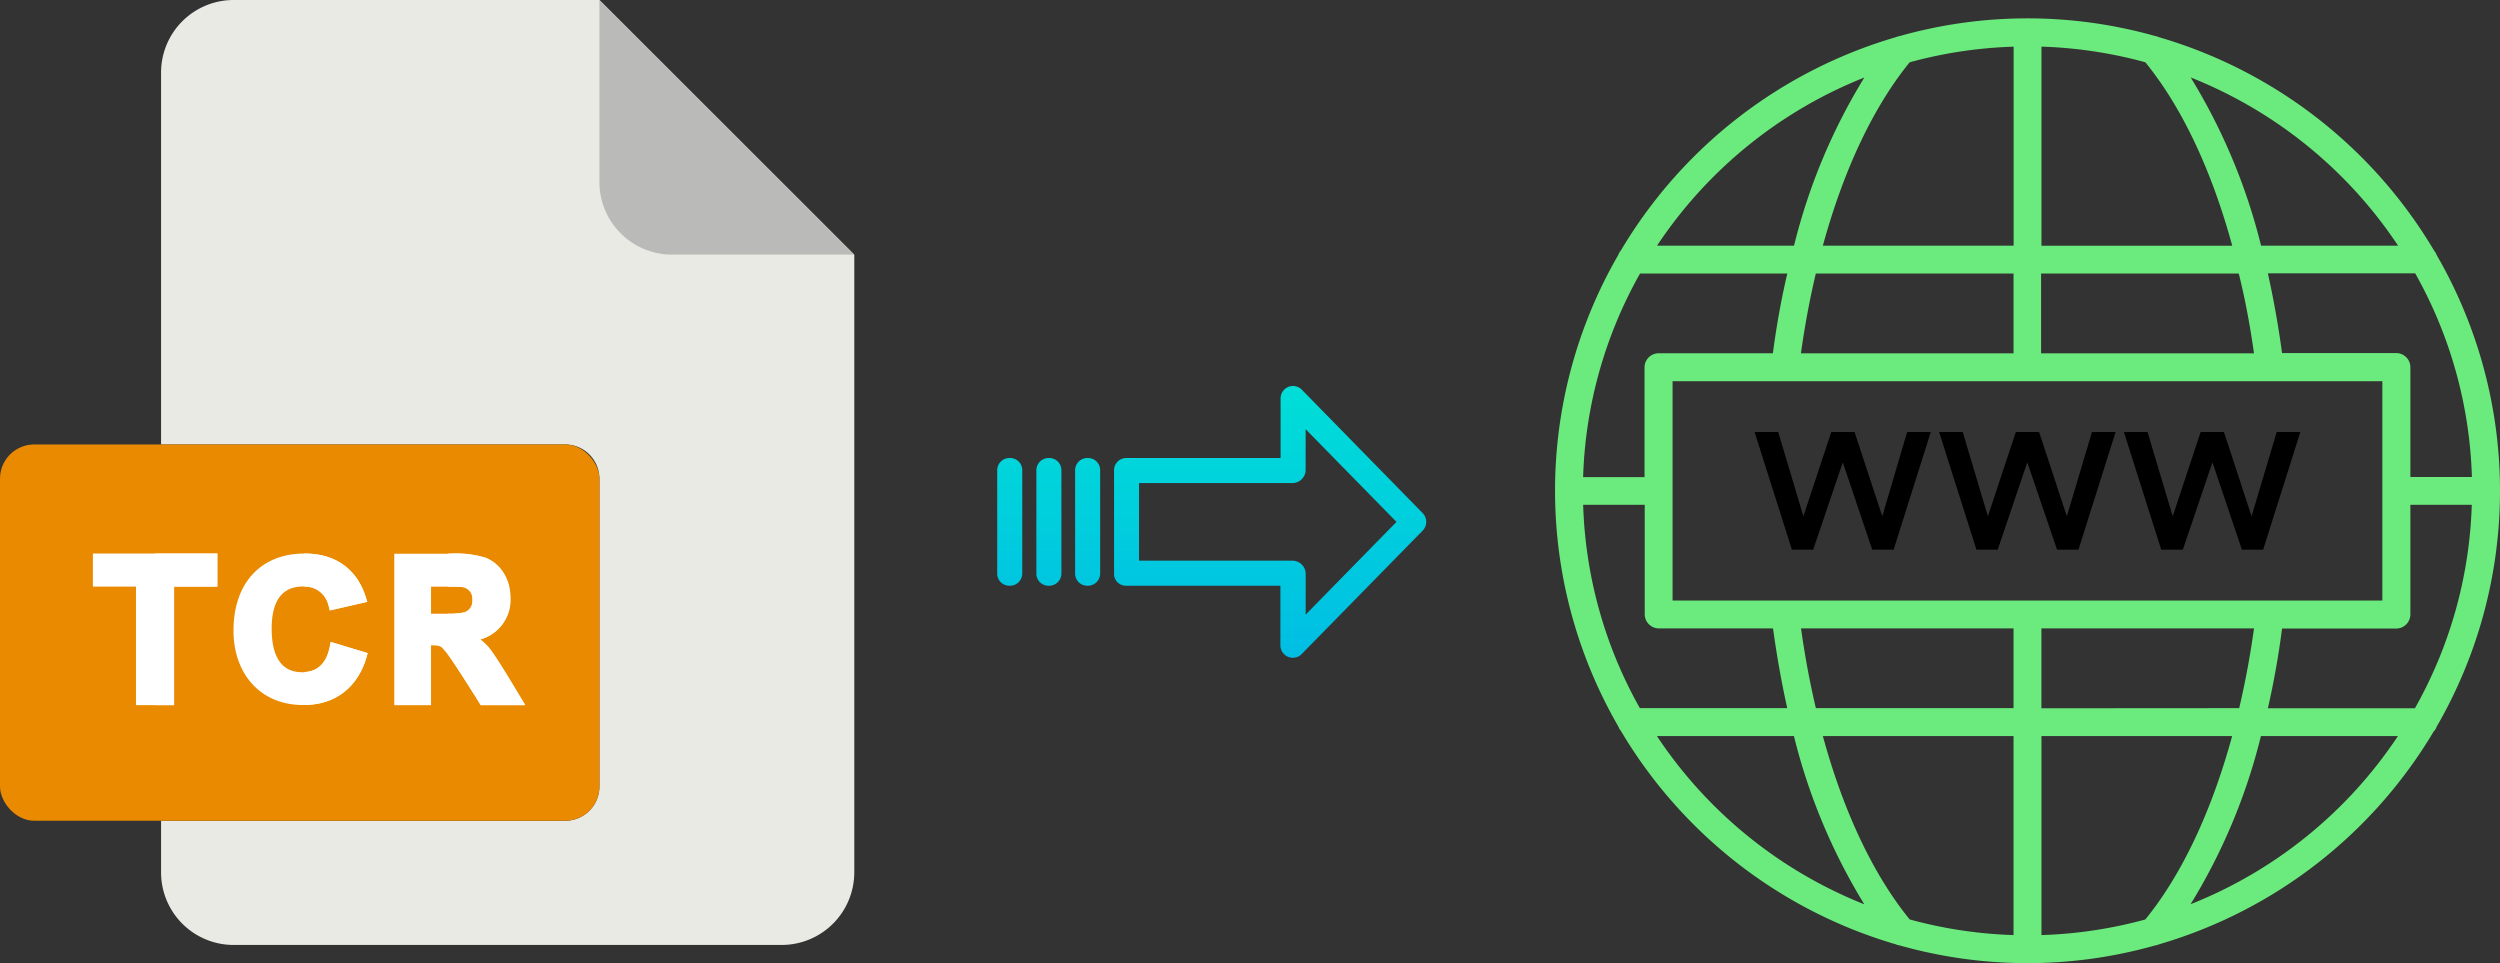 <svg xmlns="http://www.w3.org/2000/svg" xmlns:xlink="http://www.w3.org/1999/xlink" viewBox="0 0 529.13 203.89"><rect x="0" y="0" width="529.13" height="203.89" fill="#333333" stroke="none"/><defs><style>.cls-1{fill:#6beb7d;}.cls-2{fill:#eaeae4;}.cls-3{fill:#babab9;}.cls-4{fill:#e98a00;}.cls-5{fill:#fff;}.cls-6{fill:url(#linear-gradient);}.cls-7{fill:url(#linear-gradient-2);}.cls-8{fill:url(#linear-gradient-3);}.cls-9{fill:url(#linear-gradient-4);}</style><linearGradient id="linear-gradient" x1="268.84" y1="138.05" x2="268.84" y2="18.84" gradientTransform="matrix(1, 0, 0, -1, 0, 189.67)" gradientUnits="userSpaceOnUse"><stop offset="0" stop-color="#00efd1"/><stop offset="1" stop-color="#00acea"/></linearGradient><linearGradient id="linear-gradient-2" x1="230.19" y1="138.05" x2="230.19" y2="18.84" xlink:href="#linear-gradient"/><linearGradient id="linear-gradient-3" x1="221.94" y1="138.05" x2="221.94" y2="18.84" xlink:href="#linear-gradient"/><linearGradient id="linear-gradient-4" x1="213.7" y1="138.05" x2="213.7" y2="18.84" xlink:href="#linear-gradient"/></defs><title>tcr to webp</title><g id="Layer_2" data-name="Layer 2"><g id="Layer_5_Image" data-name="Layer 5 Image"><path class="cls-1" d="M515.18,154.74a2.9,2.9,0,0,0,.54-.93,99.62,99.62,0,0,0,0-99.84,2.9,2.9,0,0,0-.54-.93A100.4,100.4,0,0,0,456.91,7.86a2.71,2.71,0,0,0-.78-.24,99.49,99.49,0,0,0-54,0,3.25,3.25,0,0,0-.77.22A100.43,100.43,0,0,0,343.07,53a2.9,2.9,0,0,0-.54.93,99.67,99.67,0,0,0,0,99.84,2.9,2.9,0,0,0,.54.93,100.45,100.45,0,0,0,58.22,45.18,3,3,0,0,0,.82.23,99.34,99.34,0,0,0,54,0,3.07,3.07,0,0,0,.85-.24,100.4,100.4,0,0,0,58.2-45.17Zm-83.1,43.17V155.79h40.36c-4.39,16.05-10.7,29.39-18.38,38.82A93.93,93.93,0,0,1,432.08,197.91Zm-27.89-3.31c-7.68-9.42-14-22.76-18.38-38.81h40.36v42.12A93.94,93.94,0,0,1,404.19,194.6Zm-69.08-87.76h13v23.21a3,3,0,0,0,3,2.95h24.16c.78,5.78,1.8,11.43,3,16.88H347.08a93.39,93.39,0,0,1-12-43Zm12-48.95h31.18C377,63.35,376,69,375.23,74.77H351.07a3,3,0,0,0-3,3v23.21h-13a93.39,93.39,0,0,1,12-43Zm79.08-48V52H385.81c4.39-16.05,10.7-29.39,18.38-38.82a93.93,93.93,0,0,1,22-3.3Zm27.89,3.31c7.68,9.42,14,22.76,18.38,38.81H432.08V9.87A93.94,93.94,0,0,1,454.06,13.18Zm69.08,87.76h-13V77.73a3,3,0,0,0-3-3H483c-.78-5.78-1.79-11.43-3-16.88h31.18a93.39,93.39,0,0,1,12,43Zm-12,48.95H480c1.25-5.46,2.26-11.11,3-16.88h24.16a3,3,0,0,0,3-3V106.84h13a93.39,93.39,0,0,1-12,43Zm-79.09,0V133h45c-.81,5.79-1.86,11.44-3.14,16.88ZM354,127.1V80.68H504.23V127.1Zm123-52.32h-45V57.9h41.84C475.2,63.33,476.25,69,477.06,74.78ZM426.17,57.9V74.78h-45c.81-5.79,1.86-11.45,3.15-16.88Zm-45,75.1h45v16.88H384.33c-1.28-5.43-2.33-11.09-3.14-16.88Zm82.46,58.4a125,125,0,0,0,14.9-35.61h29a94.53,94.53,0,0,1-43.91,35.6ZM507.56,52h-29a125.54,125.54,0,0,0-14.9-35.61A94.66,94.66,0,0,1,507.56,52ZM394.61,16.38A125,125,0,0,0,379.71,52h-29a94.63,94.63,0,0,1,43.92-35.61ZM350.69,155.79h29a125.26,125.26,0,0,0,14.9,35.61A94.66,94.66,0,0,1,350.69,155.79Z"/><path d="M398.39,109.27l-5.87-17.83h-4.93l-5.9,17.83-5.33-17.83h-5l7.9,24.9h4.5l6.27-18.48,6.23,18.48h4.53l7.86-24.9h-5Z"/><path d="M435.38,116.34h4.53l7.86-24.9h-5l-5.32,17.83-5.87-17.83h-4.93l-5.91,17.83-5.32-17.83h-5l7.9,24.9h4.5l6.26-18.48Z"/><path d="M462,116.34l6.27-18.48,6.23,18.48H479l7.87-24.9h-5l-5.32,17.83L470.7,91.44h-4.93l-5.91,17.83-5.33-17.83h-5l7.9,24.9Z"/></g><g id="Layer_2-2" data-name="Layer 2"><path class="cls-2" d="M119.62,173.71H34.09v10.93A15.36,15.36,0,0,0,49.45,200h116a15.37,15.37,0,0,0,15.36-15.36V53.89L126.87,0H49.45A15.36,15.36,0,0,0,34.09,15.36V94.07h85.53a7.25,7.25,0,0,1,7.25,7.24h0v65.16A7.25,7.25,0,0,1,119.62,173.71Z"/><path class="cls-3" d="M180.76,53.89,126.87,0V38.53a15.36,15.36,0,0,0,15.36,15.36h38.53Z"/><rect class="cls-4" y="94.07" width="126.87" height="79.64" rx="7.24"/><g id="T"><path class="cls-5" d="M36.86,149.24V124.15H46v-7H19.66v7h9.12v25.09Z"/><path class="cls-5" d="M32.81,149.24h4V124.15H46v-7H32.81Z"/></g><g id="C"><path class="cls-5" d="M77.82,138.23a1.86,1.86,0,0,0-.11.39l-.06.23c-.64,2.27-3.21,10.2-13.2,10.37a1.94,1.94,0,0,1-.34,0c-8.79,0-14.69-6.38-14.69-15.77,0-10,5.77-16.29,15-16.29h0c10.1,0,12.52,7.6,13.12,9.68q0,.12.06.21c.06.19.07.3.09.32l-7.92,1.82c0-.06-.06-.3-.15-.64a1.86,1.86,0,0,0-.12-.41,5.1,5.1,0,0,0-5.12-4,1.23,1.23,0,0,0-.27,0c-4.37,0-6.61,3-6.61,8.88,0,6.14,2.18,9.26,6.48,9.26a1.36,1.36,0,0,0,.4,0c4.84-.22,5.31-5.12,5.56-6.21a.91.91,0,0,1,0-.17Z"/><path class="cls-5" d="M77.82,138.23a1.86,1.86,0,0,0-.11.39l-.06.23c-.64,2.27-3.21,10.2-13.2,10.37v-7c4.84-.22,5.31-5.12,5.56-6.21a.91.91,0,0,1,0-.17Z"/><path class="cls-5" d="M77.76,127.39l-7.92,1.82c0-.06-.06-.3-.15-.64a1.86,1.86,0,0,0-.12-.41,5.1,5.1,0,0,0-5.12-4s0-6.39,0-7h0c10.1,0,12.52,7.6,13.12,9.68q0,.12.06.21C77.73,127.26,77.74,127.37,77.76,127.39Z"/></g><g id="R"><path class="cls-5" d="M98.22,129.62a17.07,17.07,0,0,1-3.5.28c-1.33,0-2.69,0-3.49,0v-5.73c.8,0,2.19,0,3.49,0,.55,0,2.52,0,3,.08a2.46,2.46,0,0,1,2.23,2.7A2.52,2.52,0,0,1,98.22,129.62Zm4.92,7.19v0a14.89,14.89,0,0,0-1.58-1.44,8.66,8.66,0,0,0,6.39-8.79c0-4-2.09-7.27-5.3-8.51a21.48,21.48,0,0,0-7.14-.87H83.45v32.06h7.78V136.59c2.3,0,2.18.36,3,1.25.13.14.29.35.49.61,1.31,1.74,4.4,6.62,6,9.16.06.08-.14-.23,1,1.63h9.26c-3.81-6.35-6.55-10.92-7.92-12.43Z"/><path class="cls-5" d="M111.06,149.24H101.8c-1.17-1.83-1-1.57-1-1.63-1.63-2.54-4.72-7.42-6-9.16V129.9a17.07,17.07,0,0,0,3.5-.28,2.52,2.52,0,0,0,1.76-2.69,2.46,2.46,0,0,0-2.23-2.7c-.51-.07-2.48-.08-3-.08v-7h.79a21.48,21.48,0,0,1,7.14.87c3.21,1.24,5.3,4.56,5.3,8.51a8.66,8.66,0,0,1-6.39,8.79,14.89,14.89,0,0,1,1.58,1.44v0c1.37,1.51,4.11,6.08,7.92,12.43Z"/></g></g><g id="Layer_3" data-name="Layer 3"><path class="cls-6" d="M275.54,82.49a2.62,2.62,0,0,0-4.5,1.86V96.94h-32.6a2.6,2.6,0,0,0-2.65,2.54v22a2.5,2.5,0,0,0,.77,1.8,2.6,2.6,0,0,0,1.88.69H271v12.6a2.63,2.63,0,0,0,1.63,2.45,2.57,2.57,0,0,0,1,.2,2.61,2.61,0,0,0,1.88-.8l25.6-26.11a2.65,2.65,0,0,0,0-3.71Zm.81,47.59v-8.63a2.81,2.81,0,0,0-2.7-2.78H241.08V102.24h32.56a2.8,2.8,0,0,0,2.7-2.78V90.84l19.23,19.62Z"/><path class="cls-7" d="M230.2,96.94h0a2.6,2.6,0,0,0-2.65,2.54v21.94a2.56,2.56,0,0,0,2.58,2.55h.07a2.6,2.6,0,0,0,2.65-2.54V99.5a2.56,2.56,0,0,0-2.58-2.56Z"/><path class="cls-8" d="M222,96.94h0a2.6,2.6,0,0,0-2.65,2.54v21.94a2.55,2.55,0,0,0,2.58,2.55h.07a2.6,2.6,0,0,0,2.65-2.54V99.5A2.57,2.57,0,0,0,222,96.94Z"/><path class="cls-9" d="M213.71,96.94h0a2.6,2.6,0,0,0-2.65,2.54v21.94a2.56,2.56,0,0,0,2.58,2.55h.07a2.6,2.6,0,0,0,2.65-2.54V99.5a2.56,2.56,0,0,0-2.58-2.56Z"/></g></g></svg>